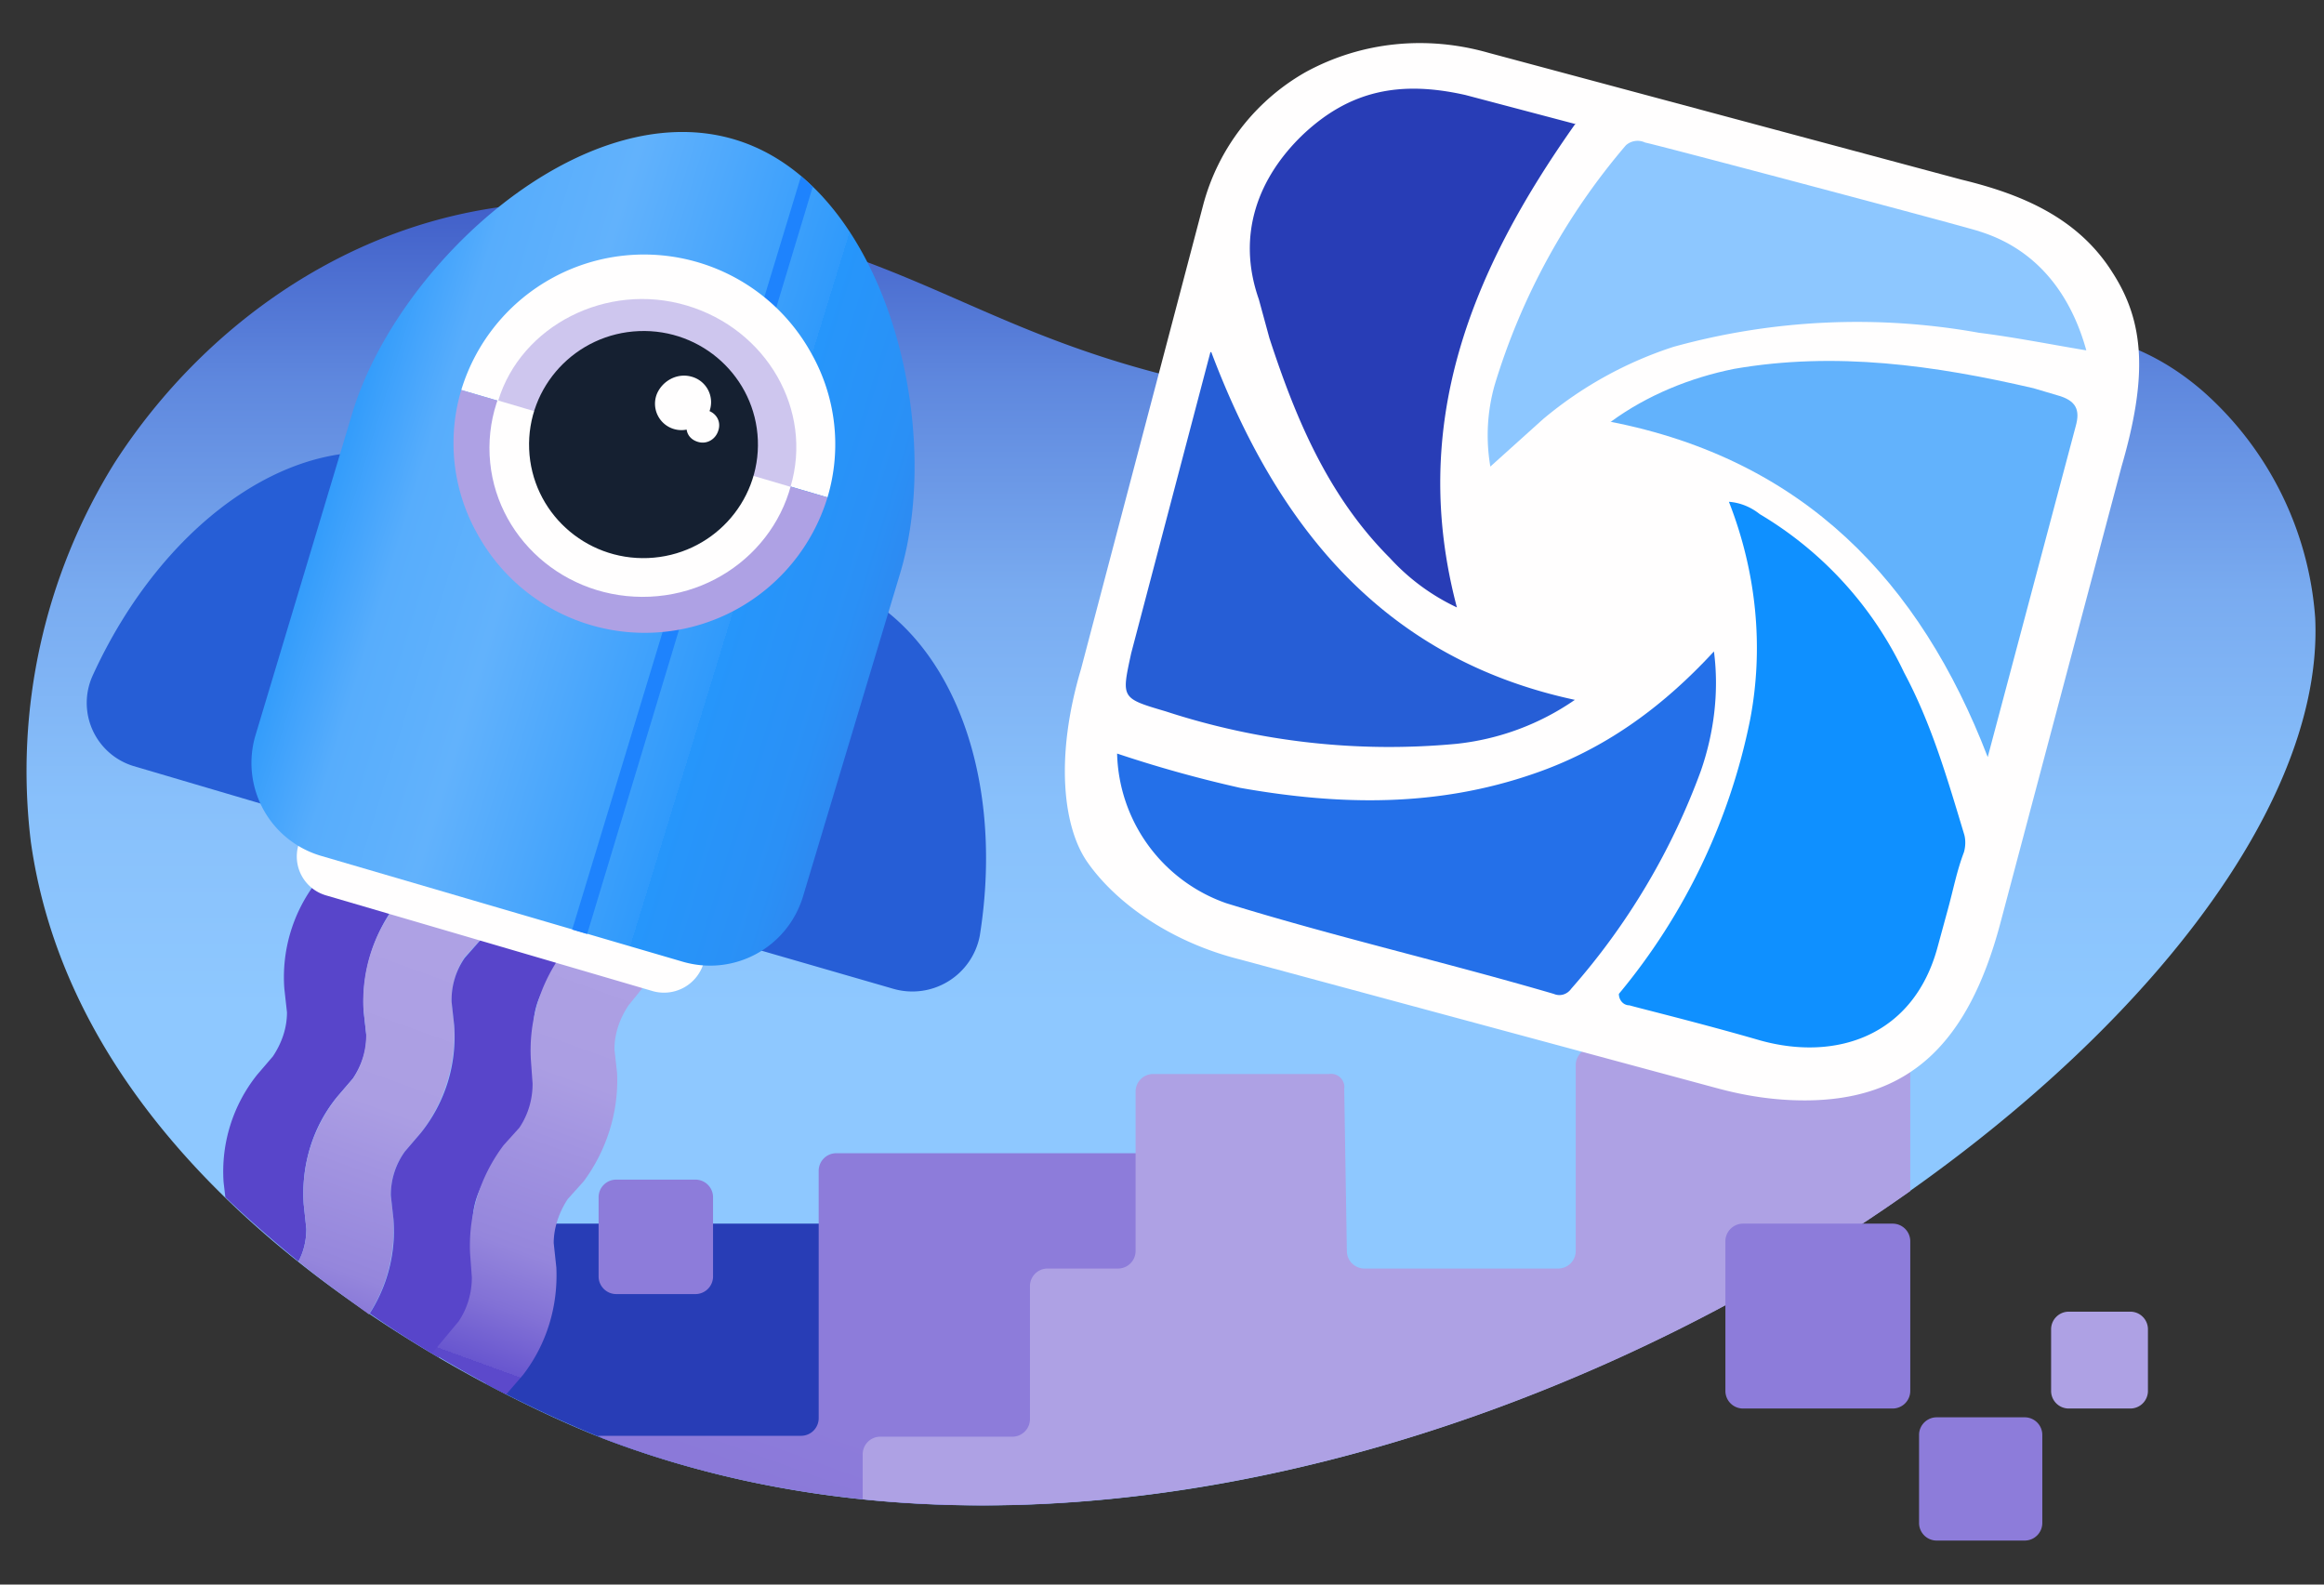 <svg xmlns="http://www.w3.org/2000/svg" baseProfile="basic" viewBox="0 0 264 180"><rect x="0" y="0" width="264" height="180" fill="#333333" stroke="none"/><linearGradient id="a" x1="133" x2="133" y1="209.7" y2="-27.7" gradientTransform="matrix(1 0 0 -1 0 182)" gradientUnits="userSpaceOnUse"><stop offset=".1" stop-color="#283db7"/><stop offset=".2" stop-color="#3c58c5"/><stop offset=".3" stop-color="#5f88de"/><stop offset=".4" stop-color="#79abf0"/><stop offset=".5" stop-color="#88c0fb"/><stop offset=".6" stop-color="#8ec8ff"/></linearGradient><path fill="url(#a)" d="M263 70.2a38 38 0 0 0-12.8-25.8c-21.8-18.8-47.5 7.5-97.6 1.8-42-4.8-44-18.4-81.3-22.8-25.2-3-46.6 11-58.3 29.2a66.3 66.3 0 0 0-9.5 43c6.2 44.4 60.8 66.2 65 67.8 83.6 32 196.8-44.2 194.5-93.2"/><path fill="#283DB6" d="M68.5 163.4c12.4 4.7 25.5 7 38.7 7.5V141a2 2 0 0 0-2-2h-48a2 2 0 0 0-2 2v16.2c7 3.7 12.1 5.7 13.3 6.2"/><linearGradient id="b" x1="-588.2" x2="-546.4" y1="52.3" y2="-62.8" gradientTransform="rotate(180 -237.3 91)" gradientUnits="userSpaceOnUse"><stop offset=".3" stop-color="#8d7cda"/><stop offset=".4" stop-color="#8a78d9"/><stop offset=".5" stop-color="#7f6ed6"/><stop offset=".6" stop-color="#6e5bd0"/><stop offset=".7" stop-color="#5c49cb"/></linearGradient><path fill="url(#b)" d="M133 169.4V133a2 2 0 0 0-2-2H95a2 2 0 0 0-2 2v28.1a2 2 0 0 1-2 2H67.9l.6.3c20.4 7.8 42.6 9.2 64.5 6"/><path fill="#AEA1E4" d="M217 135.3V121a2 2 0 0 0-2-2h-34a2 2 0 0 0-2 2v21.1a2 2 0 0 1-2 2h-22a2 2 0 0 1-2-2l-.3-18.4a1.5 1.5 0 0 0-1.7-1.7h-20a2 2 0 0 0-2 2v18.1a2 2 0 0 1-2 2h-8a2 2 0 0 0-2 2v15.1a2 2 0 0 1-2 2h-15a2 2 0 0 0-2 2v5.1c41.9 4.3 86.7-12.1 119-35"/><path fill="#8D7CDA" d="M220 161h10a2 2 0 0 1 2 2v10a2 2 0 0 1-2 2h-10a2 2 0 0 1-2-2v-10c0-1.1.9-2 2-2"/><path fill="#AEA1E4" d="M235 149h7a2 2 0 0 1 2 2v7a2 2 0 0 1-2 2h-7a2 2 0 0 1-2-2v-7c0-1.1.9-2 2-2"/><path fill="#8D7CDA" d="M198 139h17a2 2 0 0 1 2 2v17a2 2 0 0 1-2 2h-17a2 2 0 0 1-2-2v-17c0-1.1.9-2 2-2"/><path fill="#FFFEFE" d="M240 31c-4-6.4-10.6-9-17.2-10.6L169.1 6c-7-2-14.4-1.3-20.8 2.2a24.6 24.6 0 0 0-11.6 15L122.8 76c-3 10.1-2 18 .7 21.9 3.2 4.6 9.4 9.1 17.4 11.1l54.1 14.6c3.3.9 6.6 1.4 10 1.4 12 0 18.6-6.6 22.2-20L241 53c3-10.3 2.6-16.4-1-22"/><path fill="#283DB6" d="M179 14c-11.9 16.8-19 34.2-13.5 55a24.3 24.3 0 0 1-7.6-5.6c-7-7-10.7-15.8-13.7-25L143 34c-2.6-7.4 0-13.9 5-18.7 5.3-5 11-6.2 18.5-4.5l12.5 3.3z"/><path fill="#2470E9" d="M194.7 74c.6 4.6 0 9.3-1.5 13.6a78 78 0 0 1-14.7 24.7c-.5.7-1.3.9-2 .6-12.3-3.6-24.9-6.5-37.2-10.3a18.5 18.5 0 0 1-12.4-17 142 142 0 0 0 14 3.9c11.3 2 22.3 2.2 33.3-1.6 7.9-2.7 14.5-7.4 20.5-13.9"/><path fill="#8DC7FF" d="M237 39.8c-4.2-.7-8.2-1.5-12.2-2a78.3 78.3 0 0 0-34.7 1.6 44.3 44.3 0 0 0-14.8 8.2l-6 5.4a21 21 0 0 1 .5-9.3 75.6 75.6 0 0 1 14.9-27.2 2 2 0 0 1 2.2-.3c.4 0 38.1 10 38 10.1 6.4 2 10.3 7 12.1 13.5"/><path fill="#62B2FC" d="M183 47.9c4.1-3 9-5 14-6 11.5-2 22.8-.4 34 2.2l2.7.8c2.2.6 2.6 1.7 2.1 3.5l-10 37.6c-7.7-20-20.9-33.8-42.9-38.1z"/><path fill="#265ED6" d="M137.6 40c7.4 19.6 19.4 34.8 41.3 39.5a29 29 0 0 1-13.5 5 81.7 81.7 0 0 1-33-3.7c-5.1-1.5-5-1.5-3.9-6.6l9-34.2z"/><path fill="#0F90FF" d="M200 118.2c8.7 2.4 17.4-.6 20.1-10.6l1.2-4.4c.6-2.2 1-4.3 1.8-6.4.2-.7.2-1.5 0-2.1-1.9-6.3-3.7-12.5-6.8-18.3a41.7 41.7 0 0 0-16.4-18c-1-.8-2.2-1.3-3.5-1.4 3.1 7.9 4 16.5 2.4 24.8a70.4 70.4 0 0 1-14.9 31.1c0 .7.5 1.3 1.2 1.3 1 .3 8 2 14.9 4"/><path fill="#5845CA" d="M25.6 136c2.7 2.6 5.5 5 8.3 7.3.6-1.1.9-2.4.9-3.7l-.3-2.8c-.3-4.4 1-8.8 3.8-12.2l1.8-2.1c1-1.5 1.6-3.2 1.5-5l-.3-2.7c-.2-4.2 1-8.3 3.4-11.7l-9-2.6a17.7 17.7 0 0 0-3.4 11.8l.3 2.7c0 1.8-.6 3.5-1.6 5l-1.8 2.1a17.6 17.6 0 0 0-3.8 12.2l.2 1.7"/><linearGradient id="c" x1="30.4" x2="52" y1="20.5" y2="80.2" gradientTransform="matrix(1 0 0 -1 0 182)" gradientUnits="userSpaceOnUse"><stop offset=".1" stop-color="#5c49cb"/><stop offset=".1" stop-color="#6856cf"/><stop offset=".2" stop-color="#8271d6"/><stop offset=".3" stop-color="#9586dc"/><stop offset=".5" stop-color="#a395e1"/><stop offset=".6" stop-color="#ab9ee3"/><stop offset=".9" stop-color="#aea1e4"/></linearGradient><path fill="url(#c)" d="m44.7 138.5-.3-2.7c0-1.8.5-3.5 1.6-5l1.8-2.1c2.7-3.5 4-7.8 3.8-12.2l-.3-2.8c0-1.7.5-3.5 1.5-5l2.3-2.5-10.4-3a17.7 17.7 0 0 0-3.4 11.6l.3 2.7c0 1.8-.5 3.5-1.5 5l-1.8 2.1a17.6 17.6 0 0 0-3.8 12.2l.3 2.8c0 1.3-.3 2.6-.9 3.7 2.7 2.2 5.4 4.1 8 6 2.1-3.2 3-7 2.8-10.8"/><path fill="#5845CA" d="M42 149.2c2.7 1.9 5.3 3.5 7.8 5l.4-.5c2.8-3.5 4.1-7.8 3.8-12.2l-.3-2.8c0-1.7.6-3.5 1.6-5l1.8-2c2.8-3.5 4.1-7.9 3.8-12.3l-.3-2.7c0-1.8.5-3.5 1.6-5l2.3-2.7-9.4-2.8-2.3 2.6a8.4 8.4 0 0 0-1.5 5l.3 2.7c.3 4.4-1 8.7-3.8 12.2l-1.8 2.1a8.4 8.4 0 0 0-1.6 5l.3 2.7c.3 3.8-.7 7.6-2.7 10.7"/><linearGradient id="d" x1="51.3" x2="74.6" y1="21.1" y2="85.2" gradientTransform="matrix(1 0 0 -1 0 182)" gradientUnits="userSpaceOnUse"><stop offset=".1" stop-color="#5c49cb"/><stop offset=".1" stop-color="#6856cf"/><stop offset=".2" stop-color="#8271d6"/><stop offset=".3" stop-color="#9586dc"/><stop offset=".5" stop-color="#a395e1"/><stop offset=".6" stop-color="#ab9ee3"/><stop offset=".9" stop-color="#aea1e4"/></linearGradient><path fill="url(#d)" d="M59.4 156.2c2.7-3.5 4-7.8 3.8-12.2l-.3-2.8c0-1.7.6-3.5 1.6-5l1.8-2c2.6-3.5 4-7.9 3.8-12.3l-.3-2.7c0-1.8.6-3.5 1.6-5l2.1-2.6-9.9-2.9a18.6 18.6 0 0 0-3.3 11.6l.2 2.8c0 1.8-.5 3.5-1.5 5l-1.8 2c-2.7 3.6-4 7.9-3.8 12.3l.2 2.7c0 1.8-.5 3.5-1.5 5l-3 3.6c3 1.8 5.9 3.4 8.4 4.7l1.9-2.2"/><path fill="#FFFEFE" d="M74.2 112.6 37 101.7a4.6 4.6 0 0 1-3.1-5.7 4.7 4.7 0 0 1 5.8-3l37.1 10.8a4.6 4.6 0 0 1 3.1 5.7 4.7 4.7 0 0 1-5.7 3.1"/><path fill="#265ED6" d="M93.5 65.7c13.7 4 20.9 21.2 17.8 40.6a7.8 7.8 0 0 1-9.9 6L81 106.4l12.5-40.7m-46-13.5c-13.4-4-28.9 6.8-37 24.6A7.5 7.5 0 0 0 15.1 87l20 5.9 12.3-40.8z"/><linearGradient id="e" x1="-1" x2="121.7" y1="144.2" y2="106.5" gradientTransform="matrix(1 0 0 -1 0 182)" gradientUnits="userSpaceOnUse"><stop offset=".2" stop-color="#4e51c5"/><stop offset=".2" stop-color="#4167d7"/><stop offset=".2" stop-color="#3281eb"/><stop offset=".3" stop-color="#2991f7"/><stop offset=".3" stop-color="#2696fb"/><stop offset=".4" stop-color="#57adfc"/><stop offset=".5" stop-color="#62b2fc"/><stop offset=".6" stop-color="#49a6fc"/><stop offset=".7" stop-color="#309afb"/><stop offset=".7" stop-color="#2696fb"/><stop offset=".8" stop-color="#2a90f6"/><stop offset=".9" stop-color="#347ee8"/><stop offset=".9" stop-color="#4560d1"/><stop offset="1" stop-color="#4e51c5"/></linearGradient><path fill="url(#e)" d="M83.3 15.8C66.1 10.8 45.1 30 40 47L29 83.6a11 11 0 0 0 7.4 13.6l41 12c5.9 1.8 12-1.5 13.8-7.3l11-36.6c5.2-17-1.7-44.5-18.9-49.5"/><path fill="#1E83FD" d="M92.4 21.3 91 20l-26 85.6 1.7.5 25.6-84.8z"/><path fill="#FFFEFE" d="M52.4 44.3a21.7 21.7 0 0 1 39.8-4.1A21 21 0 0 1 94 56.5"/><path fill="#AEA1E4" d="M94 56.5a21.7 21.7 0 0 1-39.8 4.1 21 21 0 0 1-1.8-16.3"/><ellipse cx="73" cy="50.9" fill="#FFFEFE" rx="16.9" ry="17.4" transform="rotate(-89.8 73 50.9)"/><path fill="#CEC6EE" d="M89.8 55.3c2.6-8.7-2.7-17.9-11.8-20.6S59.2 37 56.6 45.5"/><ellipse cx="73.1" cy="50.5" fill="#152031" rx="13" ry="12.9" transform="rotate(-2.3 73.1 50.5)"/><path fill="#FFFEFE" d="M80.6 46.7a3 3 0 0 0-2-3.9c-1.7-.5-3.4.5-4 2a3 3 0 0 0 3.4 4c.1.7.6 1.2 1.3 1.4 1 .3 2-.3 2.3-1.3.3-.9-.1-1.8-1-2.2"/><linearGradient id="f" x1="-557.1" x2="-515.2" y1="63.6" y2="-51.4" gradientTransform="rotate(180 -237.3 91)" gradientUnits="userSpaceOnUse"><stop offset=".3" stop-color="#8d7cda"/><stop offset=".4" stop-color="#8a78d9"/><stop offset=".5" stop-color="#7f6ed6"/><stop offset=".6" stop-color="#6e5bd0"/><stop offset=".7" stop-color="#5c49cb"/></linearGradient><path fill="url(#f)" d="M70 147h9a2 2 0 0 0 2-2v-9a2 2 0 0 0-2-2h-9a2 2 0 0 0-2 2v9c0 1.1.9 2 2 2"/></svg>
